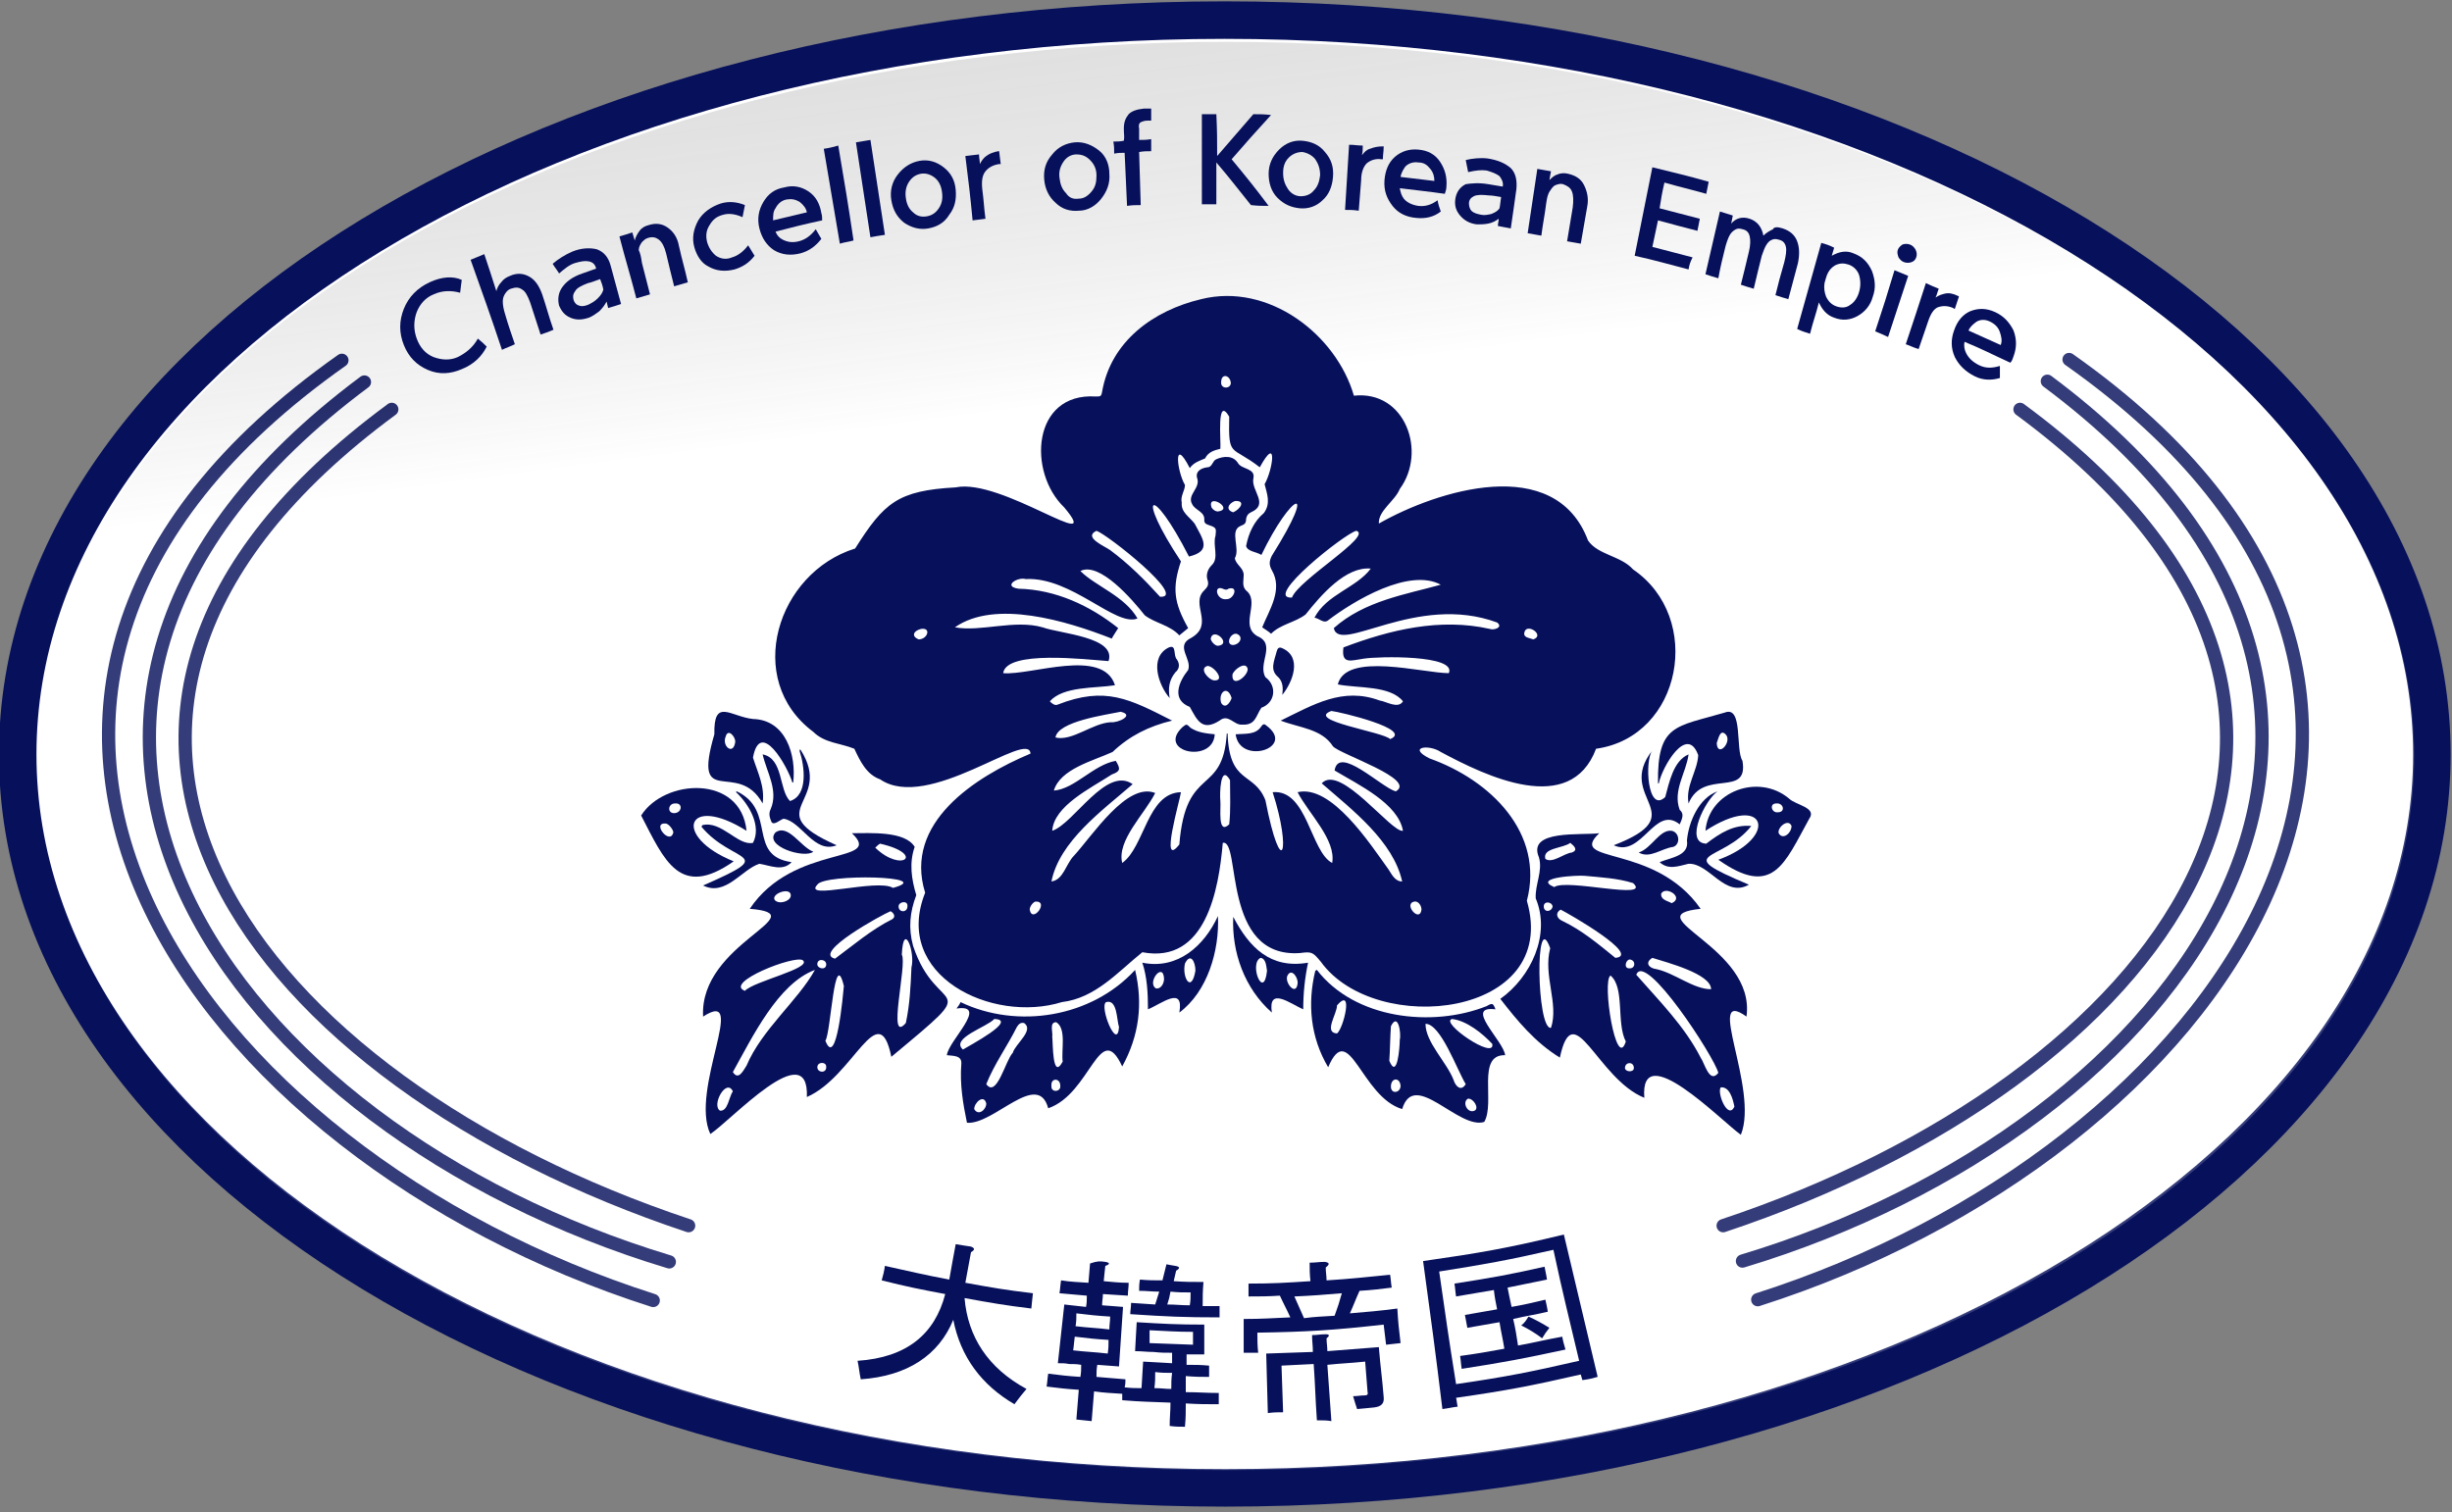 <?xml version="1.0" encoding="utf-8"?>
<!-- Generator: Adobe Illustrator 27.0.0, SVG Export Plug-In . SVG Version: 6.00 Build 0)  -->
<svg version="1.1" id="레이어_1" xmlns="http://www.w3.org/2000/svg" xmlns:xlink="http://www.w3.org/1999/xlink" x="0px"
	 y="0px" viewBox="0 0 304.8 188" style="enable-background:new 0 0 304.8 188;" xml:space="preserve">
<rect x="0" y="0" width="304.8" height="188" fill="#808080" stroke="none"/>
<style type="text/css">
	.st0{fill:none;}
	.st1{fill-rule:evenodd;clip-rule:evenodd;fill:#FFFFFF;stroke:#06105B;stroke-width:4.663;stroke-linecap:round;}
	.st2{fill:none;stroke:#06105B;stroke-width:1.648;stroke-linecap:round;stroke-linejoin:round;stroke-miterlimit:4.884;}
	.st3{fill-rule:evenodd;clip-rule:evenodd;fill:url(#SVGID_1_);}
	.st4{fill:#06105B;}
</style>
<path class="st0" d="M-184.5-170.5c85.6-54.4,203.5-48.7,290.7,7.6"/>
<path class="st1" d="M302.3,93.8c0,50.4-67.2,91.2-150,91.2S2.2,144.1,2.2,93.8c0-50.4,67.2-91.3,150-91.3S302.3,43.4,302.3,93.8z"
	/>
<g>
	<path class="st2" d="M85.6,152.4c-53.9-17.9-89.2-63-36.9-101.5"/>
	<path class="st2" d="M83.2,156.9C28.4,140.4-9.5,88.3,45.3,47.5"/>
	<path class="st2" d="M81.2,161.7C24.1,143.5-16.7,86.5,42.5,44.8"/>
</g>
<g>
	<path class="st2" d="M214.2,152.4c53.9-17.9,89.2-63,36.9-101.5"/>
	<path class="st2" d="M216.6,156.8c54.8-16.5,92.6-68.6,37.9-109.4"/>
	<path class="st2" d="M218.5,161.6c57.1-18.2,97.9-75.2,38.7-116.9"/>
</g>
<linearGradient id="SVGID_1_" gradientUnits="userSpaceOnUse" x1="168.203" y1="1165.461" x2="144.765" y2="964.477" gradientTransform="matrix(0.808 0 0 0.908 25.862 -874.432)">
	<stop  offset="0.741" style="stop-color:#FFFFFF;stop-opacity:0.186"/>
	<stop  offset="1" style="stop-color:#000000;stop-opacity:0.126"/>
</linearGradient>
<path class="st3" d="M300.1,94c0,49.1-66.1,88.8-147.7,88.8S4.7,143.1,4.7,94c0-49,66.1-88.8,147.7-88.8S300.1,45,300.1,94z"/>
<g>
	<path class="st4" d="M118.8,60.6c5.7-1.2,18.6,8.6,13.5,2.5c-4.6-4.4-4-14.3,3.9-13.8c0.6,0,0.7,0,0.8-0.6
		c1.1-6.3,6.4-10.1,12.3-11.5c8.4-2.1,16.8,4.4,19,12c6.4-0.7,9.1,7,5.7,11.6c-0.6,1.5-2.7,2.7-2.6,4.3c7.2-4.1,21.9-8.8,26,2.1
		c1.2,1.8,4.1,1.9,5.6,3.6c8.8,6,6.1,20.8-4.6,22.3c-3.2,8.5-13.7,3.4-19.3,0.4c-1.5-1-4.2-0.6-1.4,0.8c7.6,2.7,14.3,9.3,12.1,17.7
		c4.2,14.5-18.8,17-25.6,7.6c-1-1.2-1.1-1.3-2.6-1.1c-9.8,0.7-7.3-14.2-9.6-13.7c-0.5,5.8-2.1,15.1-10,13.6c-3,2.4-5.8,5.7-10,6.2
		c-8.7,2.7-21.1-3.3-17-13.6c-2.7-8.7,6.2-14.4,13.1-17.3c-0.2-3.1-12.7,7.3-18.7,3.2c-1.7-0.6-2.5-2.3-3.2-3.8
		c-1.7-0.7-3.7-0.7-5.1-2.1c-8.7-6.5-4.5-19.8,5.2-22.8C109.9,62.5,111.6,61,118.8,60.6z M141.4,76.9c-2.7,1.1-8.2-5.2-13.9-4.9
		c-1-0.3-2.9,0.9-0.9,1.2c4.6,0.1,8.9,2.1,12.4,4.9c-0.3,0.5-0.6,0.9-0.8,1.3c-5.6-2.2-14.5-4.9-19.5-1.4c3.2,0.6,7.4-1,10.9,0
		c2.2,0.8,9.2,1.2,8.2,4.2c-2.8-0.2-12.7-1.4-13.1,1.5c3.5,0.3,12.4-3.2,13.9,1.5c-2.5,0.4-6.4,0.1-8.1,2c0.2,0.2,0.6,0.6,1,0.4
		c5.9-2.3,8.9-0.7,14.2,2c-2.9,0.7-5.3,1.9-7.4,3.9c-2.4,1.1-6.5,2.1-7.3,4.8c2.6-0.2,4.9-3.2,7.7-3.7c0.6,1,0.6,1.3-0.5,1.7
		c-2.6,1.7-7.2,3.9-7.4,7c2.7-0.9,6.7-8.1,10-5.8c-3.8,3.3-9.1,7.1-10.1,12.1c1.5-0.2,1.8-2.2,2.8-3.2c2.3-2.5,6.6-9.2,10.1-7.8
		c-1.3,2.6-4.8,5.9-4.1,8.7c2.8-2,3.1-8.7,7.3-8.8c-0.1,0.9-2.7,9.7-0.2,6.5c0.8-10,5.4-5.9,5.9-13.8h0.1c0.2,6.4,3.3,4.7,4.7,8.3
		c2,10.2,3.3,6.4,0.9-1c4.3-0.4,4.7,7.4,7.4,8.8c0.5-2.9-2.9-6.1-4.3-8.8c4.2-1,9,6.4,11.3,9.6c0.4,0.6,0.8,1.5,1.7,1.5
		c-1.1-5-6.2-8.9-10-12.2c2.3-2.5,8.7,6.2,10.1,5.9c-0.6-3.4-5.5-5.7-8.5-7.5c0.5-3.2,5.8,2.1,7.6,2.6c2.7-1.5-6.9-4.6-7.8-5.6
		c-1.4-2.2-4.2-2.3-6.5-3.2c4.1-2,7.7-4.2,12.3-2.5c0.8,0.1,2.3,1.1,2.9,0.1c-1.6-2-5.6-1.6-8.1-2.1c1-4.1,10.6-1.4,13.8-1.4
		c1-2.3-8.8-2.1-10.6-1.8c-1.5,0.2-2.8,0.8-2.5-1.4c5.8-2.2,12-3.7,18.2-2.3c0.5,0.2,1.7-0.2,0.9-0.8c-10-3.7-19.6,4-20.3,0.7
		c3.8-3.4,9-4.2,13.3-5.4c-3.9-2.1-10.7,1.9-14.1,4.5c-0.5,0.3-1-0.3-1.6-0.4c1.5-2.9,5.2-3.7,7-6.1c-3.1-0.3-6.2,3.3-8.1,5.7
		c-1.3,1-3.1,1.2-4.3,2.4c-0.3-0.3-0.7-0.5-1.1-0.8c0.9-2.2,2.6-4.7,1.2-7.1c-0.4-0.7-0.3-1.2,0-1.8c5.9-9.4,2.4-7.8-1.3-0.1
		c-0.6-0.4-1.7-0.4-1.9-1.1c0.3-1.6,1-3.1,2.2-4.1c0.9-1.2,0.4-2.4,0.1-3.6c1-1.7,1.7-6.3-0.6-2.1c-3.6-2.8-3.9-1.1-3.8-6.3
		c-1.6-2.7-1,3.1-1.1,4c-0.8,0.2-1.5,0.4-1.9,1.2c-0.7,0.3-1.4,0.5-1.9,1.2c-2.1-4.1-1.6,0.4-0.6,2.1c0,0.7-0.6,1.4-0.4,2.2
		c-0.1,1.2,0.9,1.7,1.6,2.6c1,1.9,2.2,3.4-0.7,4.1c-4.7-9.2-6.7-8-1,0.6c-1.1,3.3-0.9,5.1,0.9,8.3c-0.4,0.3-0.7,0.6-1.1,0.9
		c-1.2-1.3-3-1.5-4.3-2.5c-1.5-1.9-5.6-6.7-8-5.5C136.2,72.9,139.8,74.1,141.4,76.9z M136.3,66c-1.7,0.8,1,1.9,1.7,2.4
		c2.3,1.7,4.3,3.7,6.2,5.8C147.7,74.4,137.6,66.4,136.3,66z M168.6,66c-1.4,0.3-11.7,8.5-8,8.3C161.4,72.1,170.7,66.6,168.6,66z
		 M165.5,88.4c-3.3,1.2,6.5,2.6,7.3,3.5C175.8,90.7,166.5,88.5,165.5,88.4z M138.1,89.8L138.1,89.8c0.9,0.1,3-0.9,1.2-1.3
		c-1.9,0.4-7.8,1.2-8.1,3.2C133.3,92.2,135.8,89.9,138.1,89.8z M151.7,99.6L151.7,99.6c0.1,0.8-0.4,4.3,1.1,2.9
		c0.2-1.8,0.1-3.6,0.1-5.5C151.7,94.9,151.6,98.7,151.7,99.6z M190.6,79.5c1.5-0.5-0.8-2.1-1.1-0.9
		C189.3,79.3,190.1,79.3,190.6,79.5z M114.2,79.5c1.1,0,1.6-1.5,0.3-1.3C113.6,78.4,113.2,79.1,114.2,79.5z M176.7,113.1
		c0-0.5-0.4-1.1-0.9-1C174.4,112.4,176.5,114.8,176.7,113.1z M128,113.1c0.3,1.8,2.5-1.1,0.7-1C128.4,112.2,128,112.7,128,113.1z
		 M153,47.6c-0.1-1-1.2-1.2-1.2-0.1C151.7,48.4,153,48.4,153,47.6z"/>
	<path class="st4" d="M110.8,131.4c-1.6-7.7-4.7,2.5-10.5,5c0.3-7.7-9.4,2.9-12,4.6c-2.6-5.5,4.8-18.3-0.9-14.6
		c-0.5-9.2,14.3-12.7,5.8-13.4c5.5-8.2,16.8-5.5,12.7-9.4c2.3,0,6.6-0.3,7.8,1.7c-0.7,2-0.4,4,0.2,6c-0.8,2.1-1,4.1-0.4,6.3
		C116.5,126.7,122.7,121.5,110.8,131.4z M91.1,133.3c0.7,1.1,1.3-0.2,1.7-0.8c1.9-4.5,6.4-8.1,8.5-11.9
		C96.7,122.3,93.5,129,91.1,133.3z M111,110.4L111,110.4c5.6-1.5-8.6-1.8-9.4-0.4C99.7,112,109.1,109.2,111,110.4z M113.3,120.3
		L113.3,120.3c0.5-1.9-1-5.9-1.2-1.6c0.7,1.2-1.9,11.3,0.5,8.5C113.1,124.9,113.2,122.6,113.3,120.3z M103.8,119.2
		c2.3-1.7,4.5-3.6,7.1-4.9c0.5-0.3,0.2-0.8-0.2-1C109.7,113.7,100.9,118.5,103.8,119.2z M104.9,122.6c-1.2-5-1.6,5.8-2.3,6.8
		C104,133,104.8,123.6,104.9,122.6z M92.6,123.2c1.1-1.2,8.4-2.8,7.2-3.8C98.8,118.7,89.9,122.2,92.6,123.2z M109.4,104.9
		c-0.2,0.1-0.4,0.3-0.6,0.5C112.1,108.6,115.1,106.2,109.4,104.9z M91.1,135.7c-0.8-1.7-2.7,1.7-1.6,2.4
		C90.5,138.2,90.6,136.4,91.1,135.7z M98.3,111.4c0.1-1.2-2.5-0.3-2,0.5C96.8,112.5,98.2,112.1,98.3,111.4z M112.8,112.7
		c0.1-0.8-1.1-0.6-1.1,0C111.7,113.5,112.8,113.5,112.8,112.7z M101.6,119.8c-0.1,0.6,1,0.9,1.1,0.2
		C102.8,119.3,101.7,119.1,101.6,119.8z M102.7,132.6c0-0.6-1.1-0.6-1.1,0.1C101.6,133.4,102.8,133.5,102.7,132.6z"/>
	<path class="st4" d="M211.4,113c-8.4,0.9,6.9,4.7,5.7,13.4c-5.3-3.8,1.6,9-0.7,14.7c-2.4-1.7-12.6-12.2-12-4.6
		c-5.9-2.4-8.8-12.9-10.5-5c-3.1-1.9-5.3-4.6-7.4-7.3c3.8-2.7,6.3-8,4.4-12.5c-0.1-1.7,0.9-3.4,0.4-5.1c-1.5-3.5,5.3-2.7,7.5-3
		C194.7,107.5,205.7,104.8,211.4,113z M213.6,133.4c-0.5-2-9.1-15.2-10.2-12.2c2.9,3.3,6,6.4,8,10.3
		C211.9,132.2,212.5,134.8,213.6,133.4z M197,108.9c-0.8-0.1-6.6,0.2-3.8,1.4c1.5-1.1,12.2,1.7,9.8-0.5
		C201.1,109.2,199.1,109.1,197,108.9z M192.7,117.9c-1.9-5.3-1.7,10.2,0.1,9.9C193.8,124.8,191.8,121.3,192.7,117.9z M194,113.1
		c-0.7,0.4-0.5,1.1,0.2,1.4c2.5,1.2,4.5,2.9,6.6,4.6C204.1,118.8,195,113.6,194,113.1z M200.2,121.3c-1.1,0.6,0.7,12,1.9,8.2
		C200.9,127.2,202,122.8,200.2,121.3z M205.4,119.1c-1,0.6-0.4,1.3,0.5,1.4c2.3,0.5,4.6,2.5,6.8,2.5
		C212.7,121.1,207.3,119.7,205.4,119.1z M195.2,104.8c-0.9,0.7-3.5,0.6-3.1,2c0.9,0.6,2.3-0.7,3.3-0.8
		C196.2,105.7,195.7,105.2,195.2,104.8z M215.6,137.6c-0.2-1-0.6-2.5-1.7-2.4C213.4,135.9,214.8,139.3,215.6,137.6z M207.8,112.3
		c1.6-0.7-0.7-2.2-1.3-1.2C206.4,111.9,207.3,112,207.8,112.3z M202.5,120.4c0.8,0.1,0.9-1,0.1-1.1
		C202.1,119.3,201.8,120.4,202.5,120.4z M191.9,112.7c0,0.8,1,0.7,1.1,0C192.9,112.1,191.9,112,191.9,112.7z M203.1,132.8
		c0-0.8-1-0.8-1.1-0.1C201.9,133.3,203.1,133.4,203.1,132.8z"/>
	<path class="st4" d="M141.1,120.6c1,4.2,0.5,8.2-1.6,12c-2.8-6-3.9,3.4-9.2,5.2c-1.3-4.8-6.8,2.1-10.1,1.8
		c-0.5-2.4-0.9-4.8-0.7-7.3c0.1-1.1-1-1-1.8-1.1c0.2-1.8,5.3-6.4,1.2-5.8c0.2-0.3,0.4-0.5,0.5-0.8
		C126.5,128,135.7,126.5,141.1,120.6z M122.6,134.8c1.3,1.8,2.4-3,3.3-3.9c0.3-1.1,2.7-2.8,1.4-3.7c-0.5-0.1-0.7,0.2-0.9,0.5
		C125.2,130.1,123.6,132.3,122.6,134.8z M119.7,130.5c0.8-0.5,6.9-3.7,3.9-3.8C122.7,127.7,118.1,129.1,119.7,130.5z M130.8,128.9
		L130.8,128.9c0.1,0.8,0,5.5,1.3,3.1c-0.2-1.4,0.5-4.1-0.8-4.9C130.4,127.1,130.9,128.3,130.8,128.9z M139.1,127.7
		C139.1,127.7,139.2,127.7,139.1,127.7c-0.3-0.9-0.2-3.5-1.6-3.1C136.6,125.1,138.9,130.8,139.1,127.7z M121.1,137.9
		c0.5,0.9,1.5,0.1,1.5-0.7C122.3,136,121.1,137.1,121.1,137.9z M131.8,135c0-1-1.2-1-1.1,0C130.6,135.9,131.9,135.8,131.8,135z"/>
	<path class="st4" d="M185.9,125.5c-4-0.5,1,3.9,1.2,5.7c-3.6-0.1-1.2,5.9-2.6,8.3c-3.2,1-8.7-6.6-10.2-1.6
		c-5.1-1.5-6.6-11.3-9.2-5.2c-2.2-3.7-2.6-7.9-1.6-12c0.1,0,0.1-0.1,0.2-0.1c4.7,6.1,14.3,7.2,21.1,4.5
		C185.5,124.7,185.6,124.7,185.9,125.5z M182.2,134.8c-1.1-1.8-3.1-7.5-5-7.5c0,2.3,2.6,4.7,3.5,7
		C180.9,135,181.6,135.8,182.2,134.8z M185.5,129.8c-1.2-1.3-3.2-2.9-5-3.1C178.9,127.1,185.9,131.9,185.5,129.8z M174,129.3
		L174,129.3c0.2-0.8-0.2-3.5-1.1-1.7c-0.1,1.4-0.1,2.9-0.2,4.3C173.7,134.3,174,130.2,174,129.3z M166.2,128.5
		c0.8-0.6,2.1-5.9,0-3.5C166.2,126.1,164.5,128.4,166.2,128.5z M182.5,136.6c-0.8,0.4-0.1,1.9,0.8,1.5
		C183.9,137.8,183.2,136.6,182.5,136.6z M172.9,135.1c0,1,1.2,0.8,1.2-0.1C174,133.9,172.9,134,172.9,135.1z"/>
	<path class="st4" d="M213.6,106.9c7.7-2.8,5.9-8.5-1.6-3.6c0.4-4.9,6.6-7.2,10.4-4c0.8,0.8,3.5,1.1,2.5,2.5
		C221.8,107.4,220.4,111.7,213.6,106.9z M222.7,102.7c-0.4-1-1.8,0.2-1.6,0.9C221.6,104.5,222.7,103.6,222.7,102.7z M221,101
		c1,0,0.7-1.2-0.2-1.1C219.9,99.9,220.2,101.1,221,101z"/>
	<path class="st4" d="M92.8,103.3c-7.5-4.7-9.3,0.7-1.6,3.8c-6.7,4.7-8.6-0.1-11.5-5.7C82.6,96.8,92.1,96.3,92.8,103.3z M83.7,103.5
		c0-0.3-0.5-1-0.9-1.1C80.9,102.2,83.3,105.2,83.7,103.5z M83.9,99.9c-0.9,0-1,1.3,0,1.2C84.8,101,84.9,99.8,83.9,99.9z"/>
	<path class="st4" d="M94.8,99.9c-3.1-5.6-8.8,1-6-8.6c-0.1-4.6,2-2.2,4.8-1.9c4.1,0.1,5.4,4.5,5,7.9h-0.1c-0.6-2-4-8-4.9-3.1
		C94.2,96.1,95.1,97.8,94.8,99.9z M91.4,92.2c0-0.6-0.9-1.7-1.2-0.6C89.7,92.8,91.2,94,91.4,92.2z"/>
	<path class="st4" d="M209.9,99.9c-0.4-2.2,1.1-4,1.2-6c-1.4-3.9-4.5,1.5-4.9,3.5h-0.1c-0.1-7.4,2.2-7,8.3-8.8
		c2.3-0.9,1.3,4.6,2.2,6C217.4,99.3,211.7,95.5,209.9,99.9C210,99.9,209.9,99.9,209.9,99.9z M213.4,92.4
		C213.4,92.4,213.5,92.4,213.4,92.4c0.1,1.9,2-0.2,1.1-1.1C213.8,90.6,213.6,91.9,213.4,92.4z"/>
	<path class="st4" d="M151.4,113.9c0.2,4.3-1.3,9.4-4.8,12c0.6-3.4-2.2-1.1-3.9-0.4c0-2-0.1-4-0.7-5.8
		C146.4,120.6,149.7,117.6,151.4,113.9z M148.6,120.7c0-1.1-0.6-2.3-1.3-0.9C146.9,121.5,148.1,123.6,148.6,120.7z M144.7,121.7
		c-0.1-2.2-2.2,0.5-1,1.2C144.3,123,144.7,122.3,144.7,121.7z"/>
	<path class="st4" d="M153.3,114c2,3.8,4.6,6.5,9.3,5.7c-0.4,1.9-0.6,3.8-0.6,5.8c-1.6-0.7-4.4-2.9-3.9,0.4
		C154.7,122.9,153.1,118.4,153.3,114z M157.5,120.7c-0.1-0.5-0.1-1.5-0.8-1.6C155.2,119.8,157.1,124.5,157.5,120.7z M161.3,122.3
		c0.1-0.7-0.7-1.9-1.2-1.1C159.5,122,161.1,124,161.3,122.3z"/>
	<path class="st4" d="M217.4,110c-3,1.7-4.9-2.7-7.5-2.6c-1.3,0.3-2.5,0.8-3.6-0.2c1.5-0.6,3.7-0.8,3.4-2.7c0.2-2.3,1.5-5.3,3.8-6.1
		c-1.5,1-4.2,6.4-1.4,6.5c1.7-1.3,3.4-2.4,5.6-2.2C214.1,107.3,207.4,105.8,217.4,110z"/>
	<path class="st4" d="M98.4,107.2c-1.1,1.2-2.7,0.4-4,0.2c-2.2,0.7-4.2,4.1-7,2.7c9.6-4.2,3.7-2.6-0.2-7.3c0-0.1,0.1-0.1,0.1-0.2
		c2.4-0.6,4.4,2.6,6.3,2.2c1.1-2.1-0.5-4.8-2.1-6.3c0,0,0-0.1,0.1-0.1C96.6,100.8,92.8,106.4,98.4,107.2z"/>
	<path class="st4" d="M99.5,93.2c4.3,6.7-5.4,7.5,4.5,11.9c-2.8,1.1-4.4-3-6.6-3.3c-0.4,0.1-1.2,0.9-1.5,0.4c-0.2-0.5-0.4-1-0.1-1.6
		c1-2.3-0.5-4.6-1-6.8c2.6,0.5,2,4.4,3.4,5.8c2.3-0.7,1.8-4.4,1.2-6.2C99.4,93.2,99.4,93.2,99.5,93.2z"/>
	<path class="st4" d="M208.8,102.5c-3.1-2.5-4.7,4.2-8.2,2.6c10.1-3.9,0.1-5.8,4.8-11.8c-1,1.3-0.6,7.9,1.6,5.8
		c0.5-1.8,1-4.5,2.9-5.3c-0.3,2.3-2,4.5-1.1,6.9C209.4,101.2,209.1,101.8,208.8,102.5z"/>
	<path class="st4" d="M203.7,106c1.6-0.5,2.6-2.9,4.1-2.7c1,0.2,1.1,1.7,0.2,2C206.5,105.5,205.1,106.8,203.7,106z"/>
	<path class="st4" d="M101.1,105.9c-1.1,0.9-6.2-0.7-4.7-2.4C98,102.4,99.5,105.3,101.1,105.9z"/>
	<path class="st4" d="M154.4,90.1c-1,0.1-1.7-1.4-2.8-0.5c-2.2,1.4-2.8-0.1-3.7-1.7c-2.3-0.9-1.4-3.1-0.2-4.6c0.5-1.4-1.7-3,0.4-4
		c2.9-1.7-0.2-4.2,1.6-5.9c0.4-0.4,0.6-0.7,0.4-1.3c-0.2-0.6,0-1.3,0.5-1.8c1-0.9,0.1-2.5,0.5-3.7c0.1-0.9,0.1-1-0.8-1.3
		c-0.3-0.1-0.6-0.2-0.6-0.6c0.1-1.1-1.1-1.2-1.5-2c-0.7-1.2,1.1-2,0.6-3.3c-0.2-0.8,0.5-1.2,1.3-1.3c0.6,0,0.6-0.8,1.1-1
		c0.9-0.4,2.1-0.5,2.7,0.5c0.5,0.8,2.2,0.6,1.9,1.9c-0.3,1.5,2,3.2-0.3,4.2c-0.4,0.2-0.5,0.4-0.6,0.8c0,0.6-0.2,0.7-0.7,0.9
		c-1.4,0.6,0,2.8-0.7,4c0.1,0.8,1.1,1.2,1.1,2.1c0,0.8-0.3,1.5,0.5,2.1c1.4,1.5-1,4.2,1.2,5.5c2.4,1,0,3.4,1,5.1
		c1.5,1.1,1.2,3.2-0.5,3.8C156.1,89,156.1,90.2,154.4,90.1z M155.1,83.2c-0.2-1.1-1.8,0.1-1.9,0.7C153.1,85.6,155.1,84.1,155.1,83.2
		z M152.5,74.5c0.9,0,1.5-1.7,0.2-1.3c-0.2,0.2-0.5,0.1-0.7,0C150.8,72.7,151.2,74.7,152.5,74.5z M150.1,82.8
		c-1.1,0.3,0.1,1.7,0.8,1.8C152.4,84.7,150.9,82.8,150.1,82.8z M153.1,86.8c-0.5-1.7-1.7-0.7-1.3,0.6
		C152.3,88.2,152.9,87.4,153.1,86.8z M153.3,63.7c0.9-0.4,1.6-1.5,0.2-1.4C152.7,62.6,152.3,63.4,153.3,63.7z M153.3,80.2
		c0.9-0.1,1.3-1.1,0.4-1.4C152.9,78.7,152.3,80.2,153.3,80.2z M151.4,63.6c2.1-0.3-1.4-2.4-0.8-0.5
		C150.8,63.4,151.1,63.6,151.4,63.6z M151.4,80.3c1.8-0.2-0.6-2.4-0.9-0.9C150.5,79.7,151,80.3,151.4,80.3z"/>
	<path class="st4" d="M151,91.3c-0.2,3.7-7.3,2.2-4-0.9c0.5-0.4,0.5-0.4,1,0.1C148.9,91.1,150,91.2,151,91.3z"/>
	<path class="st4" d="M153.6,91.3c1.2-0.1,2.5,0.1,3.2-1c0.2-0.3,0.4-0.3,0.6-0.1C161.2,93,154.1,95.2,153.6,91.3z"/>
	<path class="st4" d="M159.4,86.4c0.1-0.8,0.1-1.6-0.5-2.2c-1.1-0.9-0.5-2-0.2-3.2c0.1-0.4,0.3-0.6,0.7-0.4
		C161.9,81.7,160.7,84.8,159.4,86.4C159.4,86.5,159.4,86.4,159.4,86.4z"/>
	<path class="st4" d="M145.4,86.8c-1.4-1.6-2.6-5.1-0.1-6.3c1-0.4,0.5,1,1,1.5c0.4,0.6,0.3,1.2-0.2,1.6
		C145.3,84.6,145.2,85.6,145.4,86.8z"/>
</g>
<g>
	<g>
		<path class="st4" d="M56.9,44.4c1-0.5,1.9-1.2,2.5-2.3c0.5,0.4,0.7,0.6,1.1,1c-0.6,1.2-1.6,2.2-3.1,2.8c-1.4,0.6-2.8,0.7-4.2,0.1
			c-1.4-0.6-2.4-1.6-3-3.1c-0.6-1.5-0.6-3,0-4.5c0.6-1.5,1.7-2.6,3.2-3.3c1.5-0.7,2.9-0.8,4-0.3c-0.1,0.6-0.1,0.9-0.2,1.6
			c-1.1-0.3-2.2-0.3-3.3,0.2c-1,0.4-1.7,1.2-2.1,2.2c-0.4,1.1-0.4,2.2,0,3.3c0.4,1.1,1.1,1.9,2.1,2.3C55,44.8,56,44.8,56.9,44.4z"/>
		<path class="st4" d="M64,42.8c-0.6,0.3-1,0.4-1.6,0.7c-1.5-4.5-2.3-6.7-3.9-11.2c0.7-0.3,1-0.4,1.7-0.7c0.6,1.8,0.9,2.7,1.5,4.6
			c0.1-0.4,0.3-0.8,0.6-1.1c0.3-0.4,0.6-0.6,1.1-0.8c0.9-0.4,1.7-0.3,2.4,0.1c0.7,0.4,1.2,1.1,1.6,2.2c0.6,1.8,0.8,2.7,1.4,4.4
			c-0.7,0.3-1,0.4-1.6,0.6c-0.5-1.6-0.8-2.4-1.3-4c-0.3-0.8-0.6-1.4-1-1.6c-0.4-0.3-0.8-0.3-1.4-0.1c-0.3,0.1-0.5,0.3-0.7,0.6
			c-0.2,0.3-0.3,0.6-0.3,1c0,0.4,0.1,1,0.3,1.6C63.2,40.5,63.5,41.3,64,42.8z"/>
		<path class="st4" d="M72.4,34c0.6-0.2,1.1-0.4,1.7-0.6c-0.1-0.5-0.4-0.8-0.9-0.9c-0.5-0.1-1,0-1.7,0.2c0,0,0,0,0,0
			c-0.7,0.2-1.3,0.7-2,1.3c-0.3-0.5-0.5-0.7-0.8-1.2c0.7-0.6,1.5-1.1,2.4-1.5c0,0,0,0,0,0c1.2-0.5,2.3-0.5,3.1-0.3
			c0.8,0.3,1.4,0.9,1.7,2c0.5,1.9,0.8,2.9,1.3,4.8c-0.6,0.2-0.9,0.3-1.6,0.5c-0.1-0.3-0.1-0.5-0.2-0.8c-0.2,0.4-0.5,0.8-0.9,1.2
			c-0.4,0.3-0.8,0.6-1.3,0.8c-0.9,0.3-1.6,0.3-2.3,0c-0.7-0.3-1.1-0.8-1.4-1.5c-0.2-0.8-0.1-1.6,0.4-2.3C70.4,35,71.2,34.4,72.4,34z
			 M73.1,37.9c0.4-0.2,0.8-0.4,1.2-0.8c0.4-0.4,0.6-0.7,0.7-1.1c-0.1-0.5-0.2-0.8-0.4-1.3c-0.6,0.2-1,0.4-1.5,0.5
			c-0.8,0.3-1.4,0.6-1.6,1c-0.3,0.4-0.3,0.7-0.2,1.1c0.1,0.3,0.3,0.6,0.7,0.7C72.2,38.1,72.6,38.1,73.1,37.9z"/>
		<path class="st4" d="M79.8,32.7c0.4,1.6,0.6,2.3,1,3.9c-0.7,0.2-1,0.3-1.7,0.5c-0.8-3.1-1.3-4.6-2.1-7.7c0.7-0.2,1-0.3,1.6-0.5
			c0.1,0.4,0.2,0.6,0.3,1c0.1-0.4,0.3-0.8,0.6-1.2c0.3-0.4,0.7-0.6,1.1-0.7c0.9-0.3,1.7-0.2,2.4,0.3c0.7,0.5,1.2,1.2,1.4,2.3
			c0.4,1.8,0.7,2.7,1.1,4.5c-0.7,0.2-1,0.3-1.7,0.5c-0.4-1.6-0.6-2.4-1-4.1c-0.2-0.8-0.5-1.4-0.9-1.7c-0.4-0.3-0.8-0.4-1.4-0.2
			c-0.3,0.1-0.5,0.3-0.7,0.5c-0.2,0.3-0.4,0.6-0.4,1C79.6,31.5,79.7,32,79.8,32.7z"/>
		<path class="st4" d="M86.3,30.7c-0.3-1.1-0.1-2.2,0.5-3.3c0.6-1,1.6-1.7,2.8-2.1c1-0.3,2-0.2,3,0.2c-0.1,0.6-0.2,0.9-0.3,1.5
			c-0.9-0.4-1.7-0.5-2.4-0.3c-0.8,0.2-1.3,0.6-1.7,1.3c-0.4,0.6-0.5,1.3-0.3,2.1c0.2,0.7,0.6,1.3,1.1,1.7c0.6,0.4,1.3,0.5,2,0.2
			c0.7-0.2,1.4-0.7,2-1.5c0.3,0.5,0.5,0.8,0.8,1.3c-0.7,0.9-1.5,1.4-2.5,1.7c-1.2,0.3-2.3,0.2-3.3-0.4
			C87.2,32.7,86.6,31.8,86.3,30.7z"/>
		<path class="st4" d="M96.4,28.8c0.2,0.5,0.5,0.8,0.9,1c0.6,0.3,1.2,0.4,2,0.2c0.8-0.2,1.5-0.7,2.1-1.5c0.3,0.5,0.4,0.7,0.7,1.2
			c-0.7,0.9-1.5,1.5-2.6,1.8c-1.2,0.3-2.3,0.2-3.3-0.4c-0.9-0.6-1.5-1.5-1.8-2.7c-0.3-1.2-0.1-2.3,0.5-3.3c0.6-1,1.4-1.6,2.6-1.8
			c1.1-0.3,2.1-0.1,3,0.5c0.9,0.6,1.4,1.5,1.6,2.7c0.1,0.3,0.1,0.6,0.1,0.9C99.9,27.9,98.7,28.2,96.4,28.8z M96.1,27.4
			c1.7-0.4,2.5-0.6,4.2-1c-0.1-0.5-0.4-0.9-0.9-1.3c-0.5-0.3-1-0.4-1.6-0.3c-0.6,0.1-1.1,0.5-1.4,1.1C96.1,26.3,96.1,26.8,96.1,27.4
			z"/>
		<path class="st4" d="M104.4,30.3c-0.8-4.7-1.2-7.1-2-11.8c0.7-0.1,1.1-0.2,1.8-0.4c0.8,4.7,1.2,7.1,1.9,11.8
			C105.4,30.1,105,30.1,104.4,30.3z"/>
		<path class="st4" d="M108.2,29.5c-0.7-4.7-1.1-7.1-1.8-11.8c0.7-0.1,1.1-0.2,1.8-0.3c0.7,4.7,1.1,7.1,1.8,11.8
			C109.2,29.3,108.8,29.4,108.2,29.5z"/>
		<path class="st4" d="M115.4,28.4c-1.1,0.2-2.1-0.1-3-0.7c-0.9-0.7-1.4-1.6-1.6-2.8c-0.2-1.2,0.1-2.3,0.8-3.2
			c0.7-0.9,1.6-1.5,2.7-1.7c1.1-0.2,2.1,0.1,3,0.8s1.4,1.6,1.5,2.8c0.1,1.2-0.1,2.2-0.8,3.1C117.4,27.7,116.5,28.2,115.4,28.4z
			 M115.2,26.9c0.6-0.1,1.1-0.4,1.5-1c0.4-0.6,0.5-1.2,0.4-2c-0.1-0.8-0.4-1.4-0.9-1.8s-1.1-0.6-1.7-0.5c-0.6,0.1-1.1,0.4-1.5,1
			c-0.4,0.6-0.5,1.3-0.4,2c0.1,0.8,0.4,1.4,0.9,1.8C114,26.9,114.6,27,115.2,26.9z"/>
		<path class="st4" d="M120.9,27.4c-0.3-3.2-0.5-4.8-0.9-8c0.7-0.1,1-0.1,1.7-0.2c0,0.5,0.1,0.7,0.1,1.2c0.2-0.4,0.5-0.8,0.8-1
			c0.4-0.3,0.9-0.5,1.5-0.6c0.1,0,0.1,0,0.1,0c0.1,0.7,0.1,1,0.2,1.6c-0.1,0-0.1,0-0.2,0c-0.7,0.1-1.3,0.4-1.7,0.9
			c-0.4,0.5-0.5,1.2-0.4,2.2c0.2,1.5,0.2,2.2,0.4,3.7C121.9,27.3,121.6,27.3,120.9,27.4z"/>
		<path class="st4" d="M134.1,26.2c-1.1,0.1-2.1-0.2-2.9-1c-0.8-0.7-1.3-1.7-1.4-2.9c-0.1-1.2,0.2-2.2,1-3.1
			c0.7-0.9,1.7-1.4,2.8-1.5c1.1-0.1,2.1,0.3,3,1s1.3,1.8,1.3,2.9c0.1,1.2-0.3,2.2-1,3.1S135.2,26.2,134.1,26.2z M134.1,24.7
			c0.6,0,1.1-0.3,1.6-0.9s0.6-1.2,0.6-2c0-0.8-0.3-1.4-0.8-1.9s-1-0.7-1.7-0.7c-0.6,0-1.2,0.3-1.6,0.9c-0.4,0.6-0.6,1.2-0.5,2
			c0.1,0.8,0.3,1.4,0.8,1.9C132.9,24.6,133.4,24.8,134.1,24.7z"/>
		<path class="st4" d="M139.7,16c0-0.8,0.2-1.3,0.6-1.8c0.4-0.4,1-0.6,1.9-0.7c0.3,0,0.5,0,0.9,0c0,0.6,0,0.9,0,1.5
			c-0.2,0-0.3,0-0.5,0c-0.3,0-0.6,0.1-0.8,0.2c-0.2,0.1-0.3,0.4-0.2,0.8c0,0.6,0,0.9,0,1.4c0.6,0,0.9,0,1.5-0.1c0,0.6,0,0.9,0,1.5
			c-0.6,0-0.9,0-1.5,0.1c0.1,2.6,0.1,4,0.2,6.6c-0.7,0-1,0-1.7,0.1c-0.1-2.6-0.2-4-0.3-6.6c-0.5,0-0.8,0-1.3,0.1
			c0-0.6,0-0.9-0.1-1.5c0.5,0,0.8,0,1.3-0.1C139.8,17,139.7,16.7,139.7,16z"/>
		<path class="st4" d="M151.3,19.4c1.8-2.1,2.7-3.1,4.5-5.2c0.9,0,1.3,0,2.2,0.1c-2,2.2-3,3.3-4.9,5.5c1.9,2.3,2.8,3.4,4.6,5.8
			c-0.9,0-1.3,0-2.2-0.1c-1.7-2.1-2.5-3.2-4.3-5.3c0,2.1,0,3.1,0,5.2c-0.7,0-1.1,0-1.8,0c0-4.5,0-6.7,0-11.2c0.7,0,1.1,0,1.8,0
			C151.3,16.3,151.3,17.3,151.3,19.4z"/>
		<path class="st4" d="M161.6,25.9c-1.1-0.1-2-0.5-2.8-1.3c-0.8-0.8-1.1-1.9-1.1-3c0-1.2,0.5-2.2,1.3-3c0.8-0.8,1.8-1.2,2.9-1.1
			c1.1,0.1,2.1,0.5,2.8,1.4c0.8,0.9,1.1,1.9,1,3.1c-0.1,1.2-0.5,2.2-1.3,2.9C163.7,25.6,162.7,26,161.6,25.9z M161.7,24.4
			c0.6,0,1.2-0.2,1.6-0.7c0.5-0.5,0.7-1.1,0.8-1.9c0-0.8-0.2-1.4-0.6-2c-0.4-0.5-1-0.8-1.6-0.9c-0.6,0-1.2,0.2-1.7,0.7
			c-0.5,0.5-0.7,1.1-0.7,1.9c0,0.8,0.2,1.4,0.6,2C160.5,24.1,161.1,24.4,161.7,24.4z"/>
		<path class="st4" d="M167.2,26.1c0.2-3.2,0.3-4.8,0.5-8.1c0.7,0,1,0.1,1.7,0.1c0,0.5,0,0.7-0.1,1.2c0.3-0.4,0.6-0.7,1-0.8
			c0.5-0.2,1-0.3,1.6-0.3c0.1,0,0.1,0,0.1,0c0,0.7-0.1,1-0.1,1.6c-0.1,0-0.1,0-0.2,0c-0.7-0.1-1.3,0.1-1.8,0.5
			c-0.4,0.4-0.7,1.1-0.7,2.1c-0.1,1.5-0.2,2.3-0.3,3.8C168.2,26.1,167.9,26.1,167.2,26.1z"/>
		<path class="st4" d="M174,23.4c0.1,0.5,0.2,0.9,0.5,1.3c0.4,0.5,1.1,0.8,1.8,0.9c0.8,0.1,1.6-0.1,2.4-0.7c0.1,0.6,0.2,0.8,0.4,1.4
			c-0.9,0.7-1.9,0.9-3,0.8c-1.3-0.1-2.3-0.6-3-1.5c-0.7-0.9-1.1-1.9-1-3.2c0.1-1.2,0.5-2.2,1.3-2.9c0.8-0.7,1.8-1,2.9-0.9
			c1.2,0.1,2.1,0.6,2.7,1.5c0.6,0.9,0.9,1.9,0.8,3.1c0,0.3-0.1,0.6-0.2,0.9C177.5,23.8,176.4,23.7,174,23.4z M174.1,22
			c1.7,0.2,2.5,0.3,4.2,0.5c0-0.5-0.1-1-0.5-1.5c-0.4-0.5-0.8-0.8-1.5-0.8c-0.6-0.1-1.2,0.1-1.6,0.5C174.5,21,174.2,21.4,174.1,22z"
			/>
		<path class="st4" d="M185,22.9c0.6,0.1,1.2,0.2,1.8,0.3c0.1-0.5-0.1-0.9-0.4-1.3c-0.4-0.3-0.9-0.5-1.6-0.7c0,0,0,0,0,0
			c-0.7-0.1-1.4,0-2.3,0.2c-0.1-0.6-0.2-0.9-0.3-1.5c0.8-0.2,1.8-0.3,2.7-0.2c0,0,0,0,0,0c1.3,0.2,2.2,0.6,2.9,1.2
			c0.6,0.6,0.8,1.5,0.7,2.6c-0.3,2-0.4,3-0.7,4.9c-0.6-0.1-1-0.2-1.6-0.3c0-0.4,0.1-0.5,0.1-0.9c-0.4,0.3-0.8,0.5-1.3,0.6
			c-0.5,0.1-1,0.1-1.4,0.1c-0.9-0.1-1.6-0.5-2.1-1.1c-0.5-0.6-0.7-1.2-0.6-2c0.1-0.8,0.5-1.5,1.3-1.9
			C182.9,22.8,183.8,22.7,185,22.9z M184.1,26.7c0.4,0.1,0.9,0,1.3-0.1c0.5-0.2,0.8-0.4,1-0.7c0.1-0.5,0.1-0.8,0.2-1.4
			c-0.6-0.1-1.1-0.2-1.5-0.2c-0.9-0.1-1.5-0.1-1.9,0.1c-0.4,0.2-0.6,0.5-0.6,0.9c0,0.3,0.1,0.7,0.3,0.9
			C183.2,26.5,183.6,26.6,184.1,26.7z"/>
		<path class="st4" d="M192.2,25.3c-0.2,1.6-0.4,2.4-0.6,4c-0.7-0.1-1-0.2-1.7-0.3c0.5-3.2,0.7-4.8,1.2-8c0.7,0.1,1,0.2,1.7,0.3
			c-0.1,0.4-0.1,0.6-0.2,1.1c0.3-0.3,0.6-0.6,1-0.7c0.4-0.2,0.9-0.2,1.3-0.1c0.9,0.2,1.6,0.6,2,1.4c0.4,0.8,0.6,1.7,0.4,2.7
			c-0.3,1.8-0.5,2.8-0.8,4.6c-0.7-0.1-1-0.2-1.7-0.3c0.3-1.7,0.4-2.5,0.7-4.2c0.1-0.8,0.1-1.5-0.1-2c-0.2-0.5-0.6-0.7-1.1-0.9
			c-0.3-0.1-0.6,0-0.9,0.1c-0.3,0.1-0.5,0.4-0.7,0.7C192.4,24.1,192.3,24.6,192.2,25.3z"/>
		<path class="st4" d="M209.9,33.5c-2.7-0.7-4-1.1-6.7-1.7c0.9-4.4,1.3-6.6,2.2-11c2.8,0.7,4.2,1,7,1.8c-0.1,0.6-0.2,0.9-0.3,1.5
			c-2.1-0.6-3.1-0.8-5.2-1.4c-0.3,1.3-0.4,1.9-0.6,3.2c2,0.5,3,0.8,5,1.3c-0.1,0.6-0.2,0.9-0.3,1.5c-2-0.5-3-0.8-4.9-1.3
			c-0.3,1.3-0.4,2-0.7,3.3c2,0.5,3,0.8,5,1.3C210.1,32.6,210,32.9,209.9,33.5z"/>
		<path class="st4" d="M221.6,28.4c0.9,0.3,1.5,0.8,1.8,1.6c0.3,0.8,0.3,1.7,0.1,2.7c-0.5,1.8-0.7,2.7-1.2,4.5
			c-0.7-0.2-1-0.3-1.6-0.5c0.4-1.6,0.6-2.4,1.1-4.1c0.2-0.8,0.3-1.5,0.2-1.9c-0.1-0.5-0.4-0.8-0.9-0.9c-0.3-0.1-0.6-0.1-0.8,0
			c-0.3,0.1-0.5,0.3-0.7,0.6c-0.2,0.3-0.4,0.8-0.6,1.4c-0.4,1.6-0.6,2.4-1,4.1c-0.7-0.2-1-0.3-1.6-0.5c0.4-1.6,0.6-2.4,1-4.1
			c0.2-0.8,0.2-1.5,0.1-1.9c-0.1-0.5-0.4-0.8-0.9-0.9c-0.3-0.1-0.6-0.1-0.8,0c-0.2,0.1-0.5,0.3-0.7,0.6c-0.2,0.3-0.4,0.8-0.6,1.5
			c0,0,0,0,0,0c-0.4,1.6-0.6,2.4-0.9,4c-0.7-0.2-1-0.3-1.6-0.5c0.7-3.1,1.1-4.7,1.8-7.8c0.6,0.2,1,0.3,1.6,0.5
			c-0.1,0.4-0.1,0.6-0.2,1c0.6-0.7,1.4-0.9,2.3-0.6c0.9,0.3,1.5,1,1.7,2.1c0.4-0.4,0.8-0.6,1.2-0.8C220.5,28.2,221,28.2,221.6,28.4z
			"/>
		<path class="st4" d="M228,39.5c-0.9-0.3-1.5-1-1.9-1.9c-0.4,1.6-0.7,2.3-1.1,3.9c-0.6-0.2-1-0.3-1.6-0.6c1.2-4.3,1.8-6.4,3-10.7
			c0.7,0.2,1,0.3,1.6,0.6c-0.1,0.4-0.2,0.6-0.3,1c0.9-0.5,1.8-0.7,2.7-0.3c1.1,0.4,1.8,1.1,2.3,2.2c0.4,1.1,0.5,2.1,0.1,3.2
			c-0.3,1.1-1,1.9-1.9,2.4C230,39.8,229,39.9,228,39.5z M226.8,35.2c-0.1,0.6,0,1.2,0.2,1.7c0.3,0.6,0.7,1,1.3,1.2
			c0.6,0.2,1.2,0.2,1.7-0.2c0.5-0.3,0.9-0.9,1.1-1.6c0.2-0.7,0.2-1.4,0-2.1c-0.2-0.6-0.7-1.1-1.3-1.3c-0.6-0.2-1.1-0.2-1.7,0.1
			c-0.5,0.3-0.8,0.7-1,1.2C227,34.5,226.9,34.8,226.8,35.2z"/>
		<path class="st4" d="M238.2,32c-0.1,0.3-0.3,0.5-0.6,0.6c-0.3,0.1-0.6,0.1-0.9,0c-0.3-0.1-0.5-0.3-0.7-0.6
			c-0.1-0.3-0.2-0.6-0.1-0.9c0.1-0.3,0.3-0.5,0.6-0.7c0.3-0.1,0.6-0.1,0.9,0c0.3,0.1,0.5,0.3,0.7,0.6
			C238.3,31.4,238.3,31.7,238.2,32z M233.1,41.2c1-3,1.5-4.6,2.4-7.6c0.7,0.3,1,0.4,1.7,0.7c-1,3-1.5,4.6-2.5,7.6
			C234.1,41.6,233.8,41.5,233.1,41.2z"/>
		<path class="st4" d="M236.9,42.8c1-3,1.5-4.5,2.5-7.6c0.6,0.3,0.9,0.4,1.6,0.7c-0.2,0.5-0.2,0.7-0.4,1.1c0.4-0.3,0.8-0.4,1.2-0.5
			c0.5-0.1,1,0,1.6,0.3c0,0,0.1,0,0.1,0.1c-0.2,0.6-0.3,0.9-0.5,1.5c-0.1,0-0.1,0-0.2-0.1c-0.7-0.3-1.3-0.3-1.9-0.1
			c-0.5,0.2-0.9,0.8-1.2,1.7c-0.5,1.4-0.7,2.1-1.2,3.5C237.8,43.2,237.5,43,236.9,42.8z"/>
		<path class="st4" d="M244.2,42.5c-0.1,0.5,0,1,0.2,1.4c0.3,0.6,0.8,1.1,1.6,1.5c0.8,0.4,1.6,0.4,2.6,0.1c0,0.6,0,0.9,0,1.5
			c-1,0.3-2.1,0.3-3.1-0.2c-1.2-0.6-2-1.4-2.5-2.4c-0.5-1.1-0.5-2.2-0.1-3.3c0.4-1.2,1.1-2,2-2.4c1-0.4,2-0.4,3.1,0.1
			c1.1,0.5,1.8,1.3,2.3,2.3c0.4,1.1,0.4,2.1,0,3.2c-0.1,0.3-0.2,0.6-0.4,0.8C247.5,44,246.4,43.4,244.2,42.5z M244.7,41.1
			c1.6,0.7,2.4,1.1,4,1.8c0.2-0.5,0.1-1-0.1-1.6c-0.2-0.6-0.6-1-1.2-1.3c-0.6-0.3-1.2-0.3-1.7,0C245.3,40.3,244.9,40.6,244.7,41.1z"
			/>
	</g>
</g>
<g>
	<g>
		<path class="st4" d="M106.6,169.2c6.1-0.4,9.6-3.3,10.9-8.3c-3.2-0.6-4.7-0.9-7.9-1.7c0.2-0.7,0.3-1.1,0.4-1.8
			c3.2,0.7,4.8,1.1,8,1.7c0.3-1.8,0.5-2.7,0.8-4.4c0.7,0.1,1.1,0.2,1.9,0.3c0.5,0.2,0.5,0.4,0,0.7c-0.3,1.5-0.4,2.3-0.7,3.8
			c3.3,0.6,5,0.9,8.4,1.3c-0.1,0.7-0.1,1.1-0.2,1.9c-3.3-0.4-5-0.7-8.3-1.3c0.4,4.8,2.9,8.7,7.7,11.3c-0.6,0.7-0.9,1.1-1.5,1.9
			c-4.1-2.4-6.7-5.9-7.6-10.5c-1.8,4.4-5.7,7-11.5,7.4C106.8,170.6,106.8,170.1,106.6,169.2z"/>
		<path class="st4" d="M137.4,156.9c0.6,0.1,0.6,0.3,0,0.5c-0.1,0.7-0.1,1.1-0.2,1.9c1.2,0.1,1.9,0.2,3.1,0.2c0,0.6-0.1,1-0.1,1.6
			c-1.3-0.1-1.9-0.1-3.1-0.2c0,0.5-0.1,0.8-0.1,1.4c1.1,0.1,1.6,0.1,2.6,0.2c-0.2,2.9-0.3,4.4-0.5,7.4c-1.1-0.1-1.6-0.1-2.7-0.2
			c-0.1,0.6-0.1,0.9-0.1,1.5c1.4,0.1,2.2,0.2,3.6,0.3c0,0.4,0,0.6-0.1,1c0.9,0.1,1.3,0.1,2.1,0.1c0.1-1.3,0.1-2,0.2-3.3
			c1.5,0.1,2.2,0.1,3.6,0.2c0-0.5,0-0.8,0-1.3c-0.9,0-1.4,0-2.3-0.1c-0.9,0-1.4-0.1-2.3-0.1c0.1-1.5,0.1-2.2,0.2-3.6
			c3.3,0.2,5,0.3,8.4,0.3c0,1.5,0,2.2,0,3.7c-0.9,0-1.3,0-2.2,0c0,0.5,0,0.8,0,1.3c1.1,0,1.7,0,2.8,0.1c0,0.5,0,0.8,0,1.4
			c-1.1,0-1.7,0-2.9-0.1c0,0.8,0,1.2,0,2c1.6,0,2.5,0.1,4.1,0.1c0,0.5,0,0.8,0,1.4c-1.6,0-2.5,0-4.1-0.1c0,1.2,0,1.7-0.1,2.9
			c-0.8,0-1.1,0-1.9-0.1c0-1.2,0.1-1.7,0.1-2.9c-2.4-0.1-3.6-0.1-6-0.3c0-0.3,0-0.5,0-0.8c-1.4-0.1-2.1-0.1-3.5-0.3
			c-0.1,1.5-0.2,2.2-0.3,3.7c-0.8-0.1-1.1-0.1-1.9-0.2c0.1-1.5,0.2-2.2,0.3-3.7c-1.6-0.1-2.4-0.2-4-0.4c0.1-0.6,0.1-1,0.2-1.6
			c1.6,0.2,2.4,0.3,4,0.4c0.1-0.6,0.1-0.9,0.1-1.5c-0.6-0.1-0.9-0.1-1.5-0.1c-0.5-0.1-0.8-0.1-1.4-0.1c0.3-2.9,0.5-4.4,0.8-7.3
			c1.1,0.1,1.6,0.2,2.7,0.3c0.1-0.5,0.1-0.8,0.1-1.4c-1.4-0.1-2-0.2-3.4-0.3c0.1-0.6,0.1-1,0.2-1.6c1.3,0.2,2,0.2,3.4,0.3
			c0.1-0.9,0.1-1.4,0.2-2.4C136.4,156.8,136.7,156.8,137.4,156.9z M133.7,164.9c1.7,0.2,2.5,0.2,4.2,0.4c0-0.6,0.1-1,0.1-1.6
			c-1.7-0.1-2.5-0.2-4.2-0.4C133.8,163.9,133.8,164.3,133.7,164.9z M133.4,167.9c1.7,0.2,2.6,0.2,4.3,0.4c0.1-0.7,0.1-1,0.1-1.7
			c-1.7-0.1-2.5-0.2-4.2-0.4C133.5,166.9,133.5,167.3,133.4,167.9z M146.1,157.4c0.6,0.1,0.6,0.3,0.1,0.6c-0.1,0.5-0.2,0.8-0.3,1.3
			c1.5,0.1,2.2,0.1,3.7,0.1c-0.1,1.2-0.1,1.8-0.1,3c0.8,0,1.3,0,2.1,0c0,0.5,0,0.8,0,1.4c-4.4,0-6.6-0.1-11.1-0.4
			c0-0.5,0.1-0.8,0.1-1.4c1.2,0.1,1.8,0.1,3,0.2c0.2-0.6,0.3-1,0.5-1.6c-1,0-1.5-0.1-2.5-0.1c0-0.5,0-0.8,0.1-1.4
			c1.1,0.1,1.7,0.1,2.8,0.1c0.2-0.8,0.3-1.2,0.5-2C145.4,157.3,145.6,157.3,146.1,157.4z M142.9,167c2.2,0.1,3.2,0.1,5.4,0.2
			c0-0.6,0-1,0-1.6c-2.1,0-3.2-0.1-5.4-0.2C142.9,166,142.9,166.3,142.9,167z M143.5,172.6c0.9,0,1.3,0.1,2.1,0.1c0-0.8,0-1.2,0.1-2
			c-0.8,0-1.3,0-2.1-0.1C143.6,171.4,143.6,171.8,143.5,172.6z M145.1,162.2c1.1,0,1.7,0.1,2.8,0.1c0.1-0.6,0.1-1,0.1-1.6
			c-1,0-1.5,0-2.5-0.1C145.4,161.2,145.3,161.6,145.1,162.2z"/>
		<path class="st4" d="M174.1,167c-0.7,0.1-1.1,0.1-1.8,0.2c-0.1-1-0.2-1.5-0.3-2.5c-6.3,0.7-9.4,0.9-15.7,1c0,1,0,1.5,0.1,2.5
			c-0.7,0-1.1,0-1.8,0c0-1.7,0-2.5,0-4.2c2.3,0,3.5-0.1,5.8-0.2c-0.5-1.1-0.8-1.6-1.3-2.7c-1.6,0.1-2.4,0.1-3.9,0.1c0-0.6,0-1,0-1.6
			c3.1,0,4.6-0.1,7.7-0.3c-0.1-0.9-0.1-1.4-0.1-2.3c0.8,0,1.1-0.1,1.9-0.1c0.6,0.1,0.6,0.3,0.1,0.7c0,0.6,0.1,1,0.1,1.6
			c3.2-0.2,4.8-0.4,7.9-0.7c0.1,0.6,0.1,1,0.2,1.6c-1.6,0.2-2.4,0.3-4,0.4c-0.5,1.1-0.7,1.7-1.2,2.8c2.4-0.2,3.6-0.3,5.9-0.6
			C173.8,164.5,173.9,165.3,174.1,167z M163.7,176.6c-0.2-2.8-0.2-4.2-0.4-7c-1.6,0.1-2.4,0.1-4,0.2c0.1,2.3,0.1,3.5,0.2,5.8
			c-0.8,0-1.1,0-1.9,0.1c-0.1-3-0.1-4.4-0.2-7.4c2.3-0.1,3.5-0.1,5.8-0.2c0-0.8-0.1-1.3-0.1-2.1c0.7,0,1-0.1,1.7-0.1
			c0.5,0,0.5,0.2,0.1,0.5c0,0.6,0.1,1,0.1,1.6c2.6-0.2,3.9-0.3,6.4-0.5c0.2,2.5,0.4,3.7,0.6,6.2c0.1,0.8-0.3,1.2-1.2,1.3
			c-0.8,0.1-1.2,0.1-2.1,0.2c-0.2-0.6-0.3-0.9-0.5-1.6c0.6,0,0.9-0.1,1.5-0.1c0.2,0,0.4-0.1,0.3-0.4c-0.1-1.5-0.2-2.3-0.3-3.8
			c-1.9,0.2-2.8,0.2-4.7,0.4c0.2,2.8,0.3,4.2,0.5,7C164.9,176.6,164.5,176.6,163.7,176.6z M165.9,163.6c0.4-1.1,0.6-1.7,0.9-2.8
			c-2.4,0.2-3.6,0.3-5.9,0.4c0.5,1.1,0.7,1.6,1.2,2.7C163.6,163.7,164.4,163.7,165.9,163.6z"/>
		<path class="st4" d="M176.9,156.8c7-1,10.5-1.6,17.5-3.3c1.7,7.1,2.5,10.6,4.2,17.7c-0.7,0.2-1.1,0.3-1.9,0.4
			c-0.1-0.3-0.1-0.4-0.2-0.7c-6.1,1.4-9.2,2-15.5,2.9c0.1,0.4,0.1,0.7,0.2,1.1c-0.8,0.1-1.1,0.2-1.9,0.3
			C178.4,167.8,177.9,164.1,176.9,156.8z M193.1,155.4c-5.7,1.3-8.5,1.8-14.2,2.7c0.8,5.6,1.2,8.4,2.1,14c6.2-0.9,9.2-1.5,15.3-2.9
			C195,163.7,194.3,161,193.1,155.4z M192.4,163.1c-1.7,0.4-2.6,0.5-4.3,0.9c0.3,1.3,0.4,2,0.6,3.3c2.2-0.4,3.3-0.7,5.5-1.1
			c0.1,0.6,0.2,0.9,0.4,1.6c-5.1,1.1-7.7,1.6-12.9,2.4c-0.1-0.6-0.1-1-0.2-1.6c2.2-0.3,3.3-0.5,5.5-0.9c-0.2-1.3-0.4-2-0.6-3.3
			c-1.6,0.3-2.4,0.4-4,0.7c-0.1-0.6-0.2-1-0.3-1.6c1.6-0.3,2.4-0.4,4-0.7c-0.2-1-0.3-1.5-0.4-2.4c-1.9,0.3-2.8,0.5-4.7,0.8
			c-0.1-0.6-0.1-1-0.2-1.6c4.5-0.7,6.8-1.1,11.2-2.1c0.1,0.6,0.2,0.9,0.3,1.6c-1.9,0.4-2.9,0.6-4.9,1c0.2,1,0.3,1.5,0.5,2.4
			c1.7-0.3,2.5-0.5,4.2-0.9C192.2,162.1,192.3,162.4,192.4,163.1z M190,163.7c0.9,0.4,1.8,0.9,2.6,1.4c-0.4,0.5-0.6,0.8-0.9,1.3
			c-0.8-0.6-1.6-1.1-2.6-1.6C189.5,164.5,189.7,164.2,190,163.7z"/>
	</g>
</g>
</svg>
